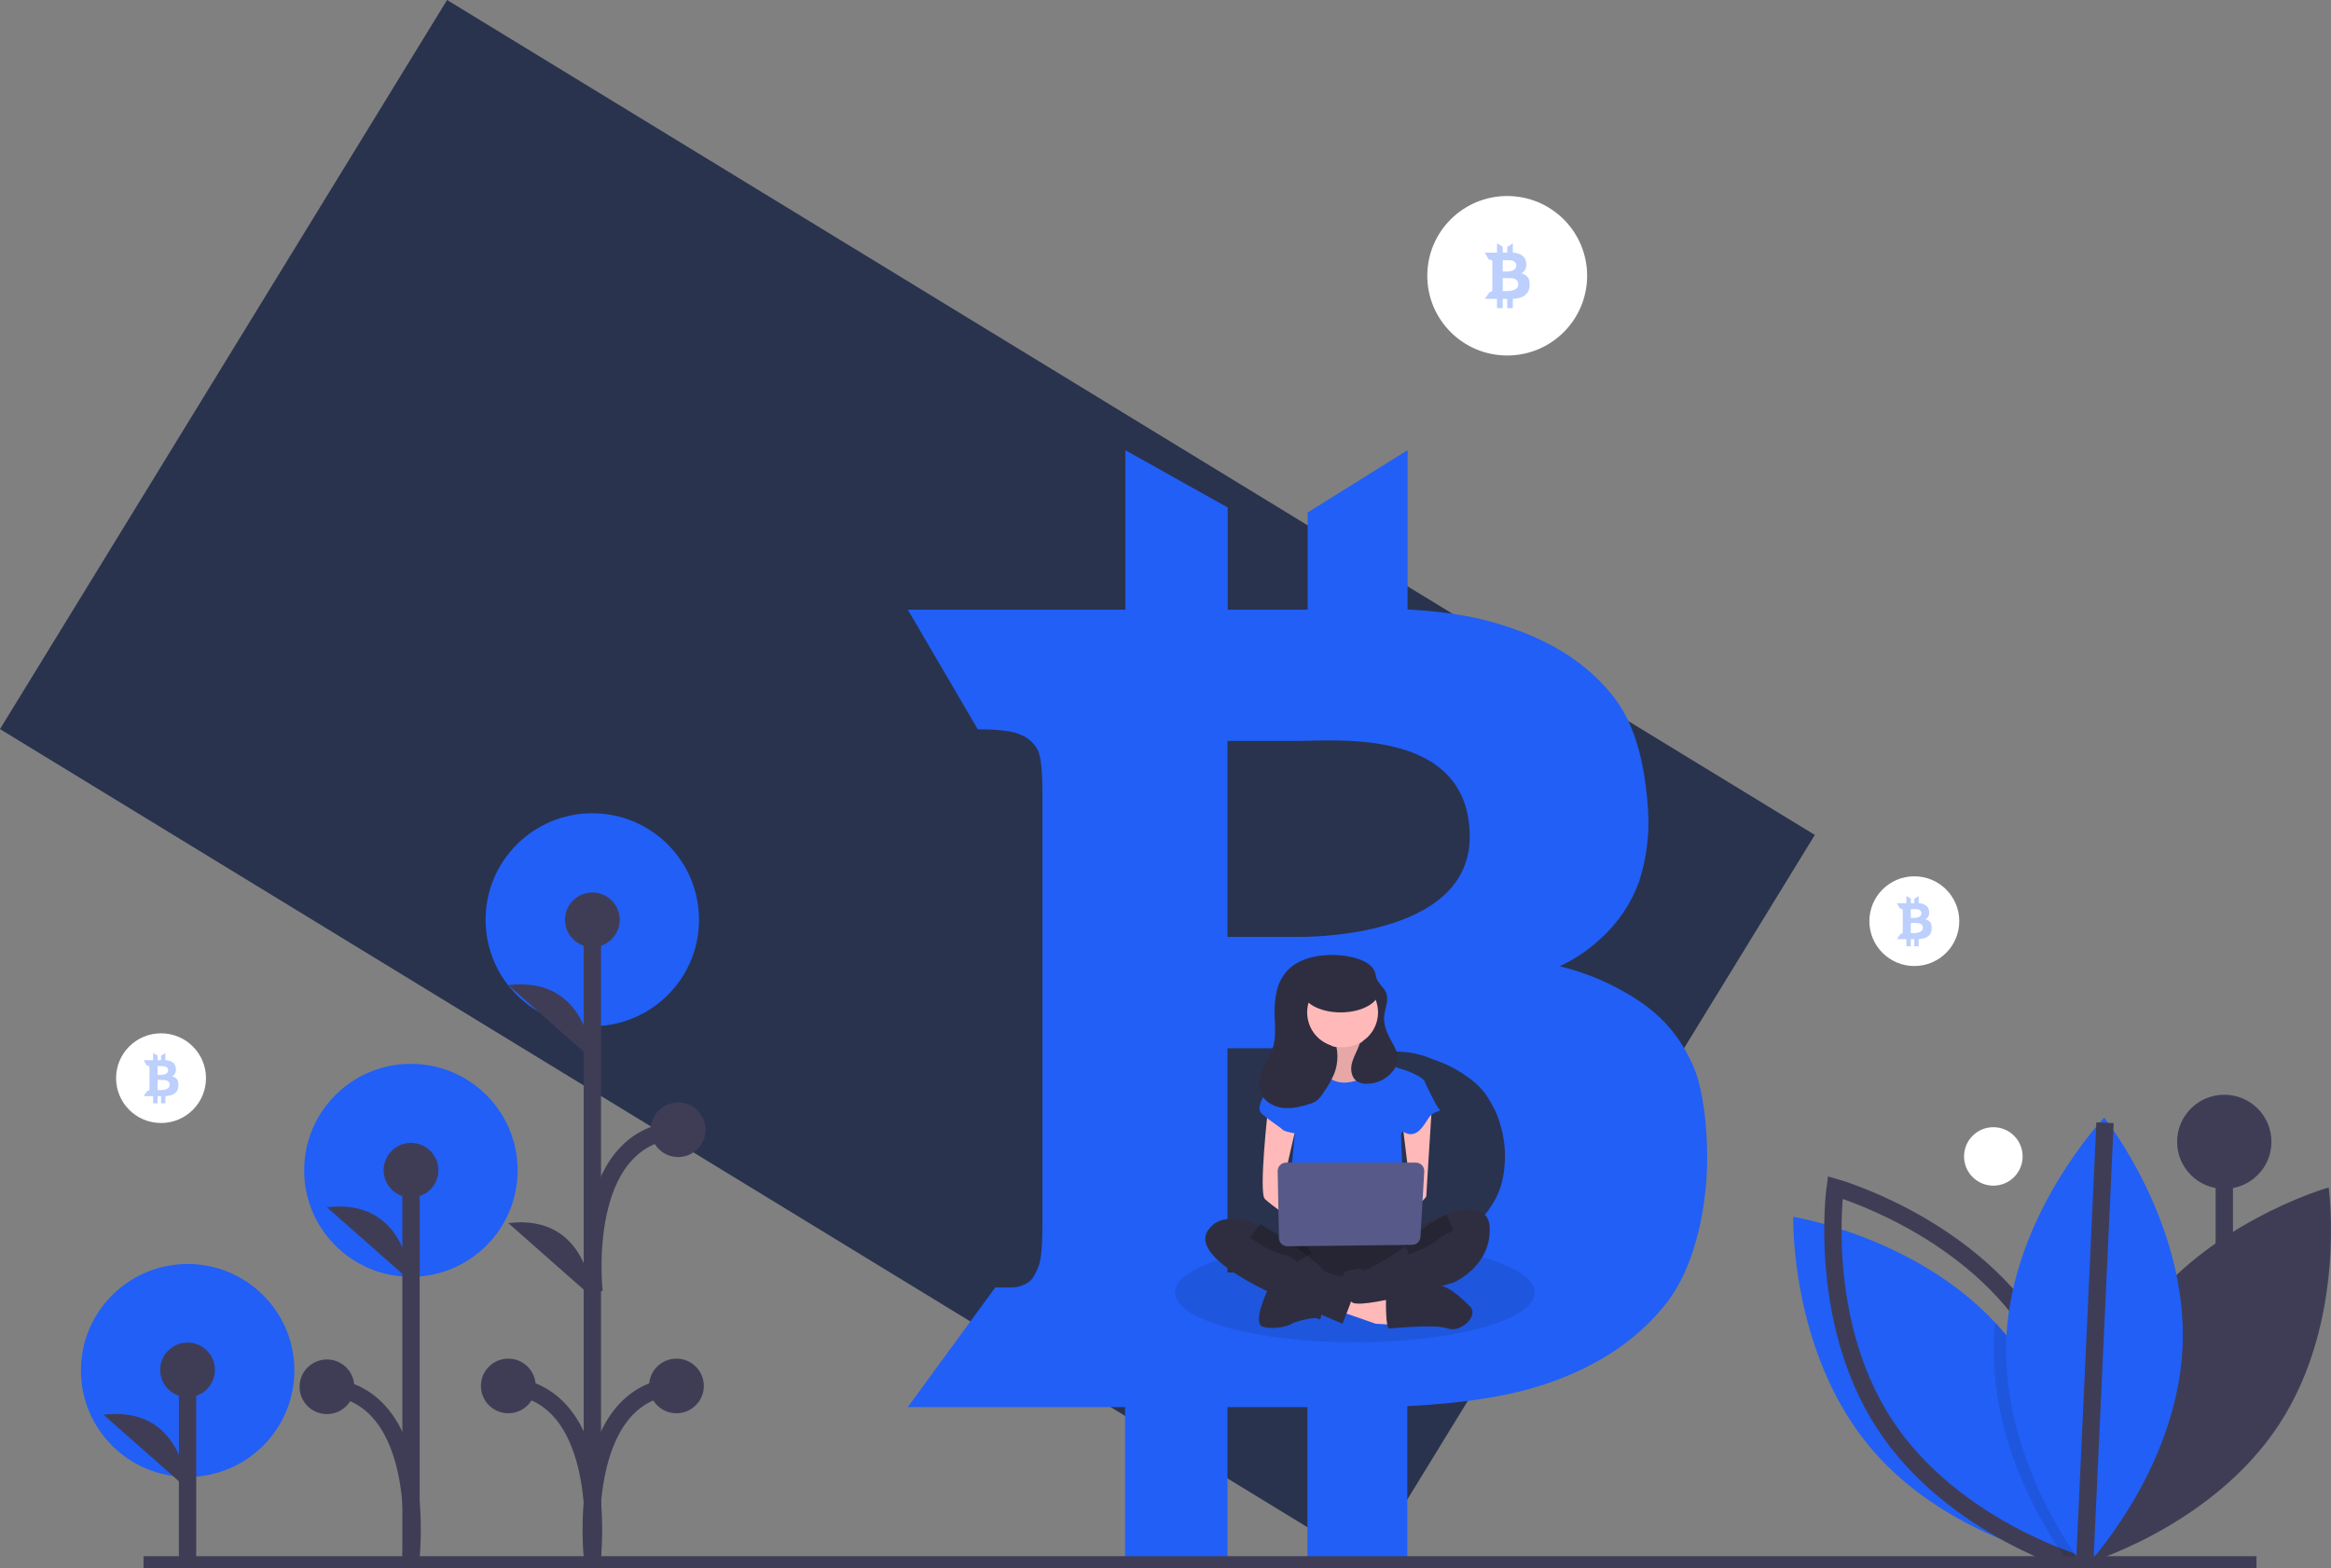 <svg width="269" height="181" viewBox="0 0 269 181" fill="none" xmlns="http://www.w3.org/2000/svg">
<rect x="0" y="0" width="269" height="181" fill="#808080" stroke="none"/>
<g clip-path="url(#clip0_3203_13933)">
<path d="M173.934 41.033C179.028 41.033 183.157 36.912 183.157 31.829C183.157 26.746 179.028 22.625 173.934 22.625C168.84 22.625 164.711 26.746 164.711 31.829C164.711 36.912 168.84 41.033 173.934 41.033Z" fill="white"/>
<path d="M209.432 96.37L51.593 0L0 84.155L157.838 180.525L209.432 96.37Z" fill="#29334E"/>
<path d="M195.407 123.064C193.966 119.757 191.747 116.852 187.308 114.407C185.014 113.112 182.55 112.144 179.987 111.53C181.712 110.731 183.297 109.663 184.685 108.367C186.726 106.546 188.272 104.241 189.182 101.665C190.018 99.047 190.36 96.296 190.19 93.554C189.873 88.722 188.922 84.033 186.386 80.668C183.849 77.303 180.276 74.714 175.549 72.902C171.917 71.522 168.199 70.659 162.435 70.342V51.963L150.906 59.154V70.371H141.683V58.578L129.866 51.963V70.371H104.762L112.833 84.177C115.326 84.18 117.015 84.41 117.876 84.839C118.681 85.182 119.342 85.792 119.75 86.564C120.124 87.284 120.297 88.981 120.297 91.598V141.415C120.297 144.004 120.124 145.672 119.75 146.42C119.375 147.167 119.173 147.829 118.28 148.232C117.386 148.634 117.358 148.606 114.879 148.606H114.85L104.762 162.412H129.837V180.82H141.654V162.412H150.877V180.82H162.406V162.297C169.9 161.923 175.232 160.945 179.526 159.334C185.089 157.263 189.354 154.243 192.41 150.274C195.465 146.305 196.704 140.236 196.963 135.547C197.165 131.377 196.704 125.998 195.407 123.064ZM141.654 85.903H141.657V85.52H149.716C154.25 85.52 169.358 84.013 169.609 96.326C169.862 108.64 149.716 108.136 149.716 108.136H141.657V107.187H141.654V85.903ZM141.654 120.993H150.877C152.751 120.993 159.195 121.278 161.541 121.385C162.498 121.419 163.445 121.588 164.354 121.885C164.686 121.997 165 122.124 165.34 122.265C166.762 122.723 168.103 123.401 169.315 124.272C170.105 124.793 170.8 125.445 171.37 126.199C171.617 126.54 171.844 126.894 172.05 127.261C172.596 128.182 173.001 129.18 173.252 130.22C173.526 131.226 173.669 132.262 173.675 133.304C173.675 135.544 173.26 137.4 172.237 138.97C170.851 141.288 168.577 142.931 166.017 144.09C159.4 147.093 150.877 146.88 150.877 146.88H141.654V120.993Z" fill="#215FF6"/>
<path opacity="0.3" d="M176.431 32.215C176.344 32 176.183 31.822 175.977 31.713C175.849 31.638 175.711 31.582 175.567 31.546C175.664 31.499 175.753 31.437 175.83 31.362C175.945 31.256 176.032 31.122 176.082 30.973C176.129 30.821 176.148 30.662 176.139 30.503C176.138 30.238 176.064 29.98 175.925 29.755C175.771 29.549 175.56 29.393 175.318 29.304C175.083 29.213 174.834 29.163 174.583 29.155V28.089L173.936 28.506V29.157H173.419V28.473L172.757 28.089V29.157H171.35L171.802 29.958C171.898 29.952 171.994 29.965 172.085 29.997C172.13 30.017 172.167 30.053 172.19 30.097C172.217 30.192 172.228 30.291 172.221 30.389V33.28C172.228 33.378 172.217 33.477 172.19 33.571C172.169 33.614 172.157 33.653 172.107 33.676C172.057 33.699 172.056 33.698 171.917 33.698H171.915L171.35 34.499H172.755V35.567H173.418V34.499H173.935V35.567H174.581V34.492C174.908 34.486 175.232 34.428 175.541 34.32C175.827 34.218 176.078 34.035 176.263 33.794C176.424 33.538 176.513 33.242 176.518 32.94C176.535 32.695 176.506 32.449 176.431 32.215ZM173.418 30.059V30.036H173.87C174.124 30.036 174.971 29.949 174.985 30.664C174.999 31.378 173.87 31.349 173.87 31.349H173.418V31.294V30.059ZM173.418 32.095H173.935C174.04 32.095 174.401 32.112 174.533 32.118C174.586 32.12 174.639 32.13 174.69 32.147C174.709 32.153 174.727 32.161 174.746 32.169C174.826 32.196 174.901 32.235 174.968 32.285C175.013 32.316 175.052 32.354 175.084 32.397C175.133 32.468 175.168 32.547 175.189 32.631C175.205 32.689 175.213 32.749 175.213 32.81C175.218 32.925 175.19 33.039 175.132 33.138C175.049 33.271 174.928 33.374 174.784 33.435C174.514 33.546 174.226 33.601 173.935 33.597H173.418V32.095Z" fill="#215FF6"/>
<path d="M230.034 136.851C231.901 136.851 233.415 135.34 233.415 133.477C233.415 131.614 231.901 130.104 230.034 130.104C228.167 130.104 226.654 131.614 226.654 133.477C226.654 135.34 228.167 136.851 230.034 136.851Z" fill="white"/>
<path d="M256.686 170.201V131.789" stroke="#3F3D56" stroke-width="2" stroke-miterlimit="10"/>
<path d="M256.685 137.222C259.691 137.222 262.128 134.79 262.128 131.79C262.128 128.789 259.691 126.357 256.685 126.357C253.679 126.357 251.242 128.789 251.242 131.79C251.242 134.79 253.679 137.222 256.685 137.222Z" fill="#3F3D56"/>
<path d="M245.966 153.297C238.104 165.33 240.258 180.634 240.258 180.634C240.258 180.634 255.16 176.429 263.022 164.396C270.885 152.364 268.731 137.06 268.731 137.06C268.731 137.06 253.829 141.264 245.966 153.297Z" fill="#3F3D56"/>
<path d="M240.216 180.494C240.216 180.494 240.024 180.463 239.672 180.392C239.391 180.335 239.004 180.254 238.532 180.142C234.309 179.148 223.081 175.789 215.741 166.958C206.553 155.9 206.94 140.45 206.94 140.45C206.94 140.45 220.988 142.728 230.245 152.659C230.646 153.085 231.036 153.528 231.415 153.986C239.41 163.607 240.155 176.553 240.214 179.754C240.222 180.234 240.216 180.494 240.216 180.494Z" fill="#215FF6"/>
<path d="M234.551 153.297C242.413 165.33 240.259 180.634 240.259 180.634C240.259 180.634 225.357 176.429 217.494 164.396C209.632 152.364 211.786 137.06 211.786 137.06C211.786 137.06 226.688 141.264 234.551 153.297Z" stroke="#3F3D56" stroke-width="2" stroke-miterlimit="10"/>
<path opacity="0.1" d="M240.213 179.753C240.005 180.003 239.822 180.217 239.671 180.391C239.337 180.771 239.148 180.971 239.148 180.971C239.148 180.971 238.918 180.682 238.531 180.142C236.407 177.187 229.576 166.681 230.103 154.546C230.132 153.91 230.178 153.281 230.244 152.658C230.645 153.085 231.035 153.527 231.414 153.985C239.409 163.607 240.154 176.553 240.213 179.753Z" fill="black"/>
<path d="M251.872 155.425C251.251 169.776 240.575 180.972 240.575 180.972C240.575 180.972 230.908 168.899 231.529 154.547C232.15 140.196 242.826 129 242.826 129C242.826 129 252.494 141.073 251.872 155.425Z" fill="#215FF6"/>
<path d="M240.574 180.566L242.921 129.586" stroke="#3F3D56" stroke-width="2" stroke-miterlimit="10"/>
<path d="M16.564 180.62H260.403" stroke="#3F3D56" stroke-width="2" stroke-miterlimit="10"/>
<path d="M68.353 118.45C75.154 118.45 80.668 112.947 80.668 106.159C80.668 99.372 75.154 93.869 68.353 93.869C61.551 93.869 56.037 99.372 56.037 106.159C56.037 112.947 61.551 118.45 68.353 118.45Z" fill="#215FF6"/>
<path d="M47.419 147.373C54.221 147.373 59.734 141.871 59.734 135.083C59.734 128.296 54.221 122.793 47.419 122.793C40.617 122.793 35.103 128.296 35.103 135.083C35.103 141.871 40.617 147.373 47.419 147.373Z" fill="#215FF6"/>
<path d="M21.655 170.473C28.457 170.473 33.971 164.971 33.971 158.183C33.971 151.395 28.457 145.893 21.655 145.893C14.854 145.893 9.34 151.395 9.34 158.183C9.34 164.971 14.854 170.473 21.655 170.473Z" fill="#215FF6"/>
<path d="M21.645 180.41V158.116" stroke="#3F3D56" stroke-width="2" stroke-miterlimit="10"/>
<path d="M21.644 161.269C23.388 161.269 24.803 159.858 24.803 158.117C24.803 156.375 23.388 154.964 21.644 154.964C19.899 154.964 18.484 156.375 18.484 158.117C18.484 159.858 19.899 161.269 21.644 161.269Z" fill="#3F3D56"/>
<path d="M21.645 171.856C21.645 171.856 21.193 162.169 11.941 163.295L21.645 171.856Z" fill="#3F3D56"/>
<path d="M68.359 180.567V106.204" stroke="#3F3D56" stroke-width="2" stroke-miterlimit="10"/>
<path d="M68.36 109.321C70.105 109.321 71.519 107.91 71.519 106.168C71.519 104.427 70.105 103.016 68.36 103.016C66.616 103.016 65.201 104.427 65.201 106.168C65.201 107.91 66.616 109.321 68.36 109.321Z" fill="#3F3D56"/>
<path d="M58.657 163.123C60.402 163.123 61.816 161.711 61.816 159.97C61.816 158.229 60.402 156.817 58.657 156.817C56.912 156.817 55.498 158.229 55.498 159.97C55.498 161.711 56.912 163.123 58.657 163.123Z" fill="#3F3D56"/>
<path d="M68.359 122.273C68.359 122.273 67.908 112.586 58.656 113.712L68.359 122.273Z" fill="#3F3D56"/>
<path d="M68.359 149.734C68.359 149.734 67.908 140.047 58.656 141.173L68.359 149.734Z" fill="#3F3D56"/>
<path d="M68.359 179.7C68.359 179.7 70.39 160.871 58.656 159.971" stroke="#3F3D56" stroke-width="2" stroke-miterlimit="10"/>
<path d="M78.063 163.123C79.808 163.123 81.223 161.711 81.223 159.97C81.223 158.229 79.808 156.817 78.063 156.817C76.319 156.817 74.904 158.229 74.904 159.97C74.904 161.711 76.319 163.123 78.063 163.123Z" fill="#3F3D56"/>
<path d="M68.361 179.7C68.361 179.7 66.33 160.871 78.064 159.971" stroke="#3F3D56" stroke-width="2" stroke-miterlimit="10"/>
<path d="M78.257 133.55C80.002 133.55 81.416 132.138 81.416 130.397C81.416 128.656 80.002 127.244 78.257 127.244C76.512 127.244 75.098 128.656 75.098 130.397C75.098 132.138 76.512 133.55 78.257 133.55Z" fill="#3F3D56"/>
<path d="M68.554 149.123C68.554 149.123 66.523 131.298 78.257 130.397" stroke="#3F3D56" stroke-width="2" stroke-miterlimit="10"/>
<path d="M47.432 180.462V135.07" stroke="#3F3D56" stroke-width="2" stroke-miterlimit="10"/>
<path d="M47.431 138.222C49.175 138.222 50.59 136.811 50.59 135.07C50.59 133.329 49.175 131.917 47.431 131.917C45.686 131.917 44.272 133.329 44.272 135.07C44.272 136.811 45.686 138.222 47.431 138.222Z" fill="#3F3D56"/>
<path d="M47.43 147.909C47.43 147.909 46.978 138.222 37.727 139.348L47.43 147.909Z" fill="#3F3D56"/>
<path d="M47.43 179.595C47.43 179.595 49.461 160.967 37.727 160.066" stroke="#3F3D56" stroke-width="2" stroke-miterlimit="10"/>
<path d="M37.728 163.218C39.472 163.218 40.887 161.807 40.887 160.066C40.887 158.325 39.472 156.913 37.728 156.913C35.983 156.913 34.568 158.325 34.568 160.066C34.568 161.807 35.983 163.218 37.728 163.218Z" fill="#3F3D56"/>
<path d="M220.915 111.501C223.78 111.501 226.103 109.183 226.103 106.324C226.103 103.464 223.78 101.146 220.915 101.146C218.05 101.146 215.727 103.464 215.727 106.324C215.727 109.183 218.05 111.501 220.915 111.501Z" fill="white"/>
<path opacity="0.1" d="M166.015 144.09C159.398 147.092 150.875 146.88 150.875 146.88H141.652V145.122C145.411 144.075 150.607 143.428 156.351 143.428C159.584 143.417 162.814 143.638 166.015 144.09Z" fill="black"/>
<path opacity="0.1" d="M177.105 149.181C177.105 152.359 167.813 154.933 156.354 154.933C144.894 154.933 135.602 152.359 135.602 149.181C135.602 147.596 137.913 146.161 141.654 145.122V146.88H150.877C150.877 146.88 159.4 147.093 166.017 144.09C172.609 145.051 177.105 146.969 177.105 149.181Z" fill="black"/>
<path d="M159.004 113.362H150.174V122.189H159.004V113.362Z" fill="#2F2E41"/>
<path d="M153.457 119.605C153.457 119.605 154.188 122.158 152.909 122.34C152.115 122.463 151.363 122.776 150.717 123.252L153.092 126.351H157.477L160.217 123.616C160.217 123.616 156.563 120.881 157.294 119.24C158.025 117.599 153.457 119.605 153.457 119.605Z" fill="#FFB9B9"/>
<path opacity="0.1" d="M153.457 119.605C153.457 119.605 154.188 122.158 152.909 122.34C152.115 122.463 151.363 122.776 150.717 123.252L153.092 126.351H157.477L160.217 123.616C160.217 123.616 156.563 120.881 157.294 119.24C158.025 117.599 153.457 119.605 153.457 119.605Z" fill="black"/>
<path d="M154.553 151.331L158.756 152.79L161.679 152.972L161.496 150.419L155.467 148.64L154.553 151.331Z" fill="#FFB9B9"/>
<path d="M159.943 150.785C159.943 150.785 159.943 153.337 160.309 153.337C160.674 153.337 165.607 152.79 167.069 153.337C168.531 153.884 170.723 151.879 169.627 150.785C168.531 149.691 166.743 148.049 165.627 148.414C164.511 148.779 159.943 149.69 159.943 149.69V150.785Z" fill="#2F2E41"/>
<path d="M146.514 148.413C146.514 148.413 144.322 152.789 145.783 153.154C147.245 153.518 148.889 152.971 149.072 152.789C149.255 152.607 151.813 151.877 152.178 152.242C152.544 152.607 152.544 150.783 152.544 150.783L146.514 148.413Z" fill="#2F2E41"/>
<path d="M148.343 142.396C148.343 142.396 144.871 147.137 147.429 148.414C149.987 149.69 162.229 149.69 163.142 148.414C164.056 147.137 164.421 143.126 163.142 142.761C161.863 142.396 148.343 142.396 148.343 142.396Z" fill="#2F2E41"/>
<path opacity="0.2" d="M148.343 142.396C148.343 142.396 144.871 147.137 147.429 148.414C149.987 149.69 162.229 149.69 163.142 148.414C164.056 147.137 164.421 143.126 163.142 142.761C161.863 142.396 148.343 142.396 148.343 142.396Z" fill="black"/>
<path d="M154.919 120.881C157.24 120.881 159.121 119.003 159.121 116.687C159.121 114.371 157.24 112.493 154.919 112.493C152.598 112.493 150.717 114.371 150.717 116.687C150.717 119.003 152.598 120.881 154.919 120.881Z" fill="#FFB9B9"/>
<path d="M148.342 123.252L151.996 122.522C151.996 122.522 152.909 125.44 155.833 124.893C158.756 124.346 159.487 122.522 159.487 122.522C159.487 122.522 161.679 123.434 161.862 123.434C162.045 123.434 164.42 124.346 164.42 124.893C164.42 125.44 161.679 130.91 161.679 130.91L162.045 140.756L148.524 140.391L149.438 130.728L148.342 123.252Z" fill="#215FF6"/>
<path d="M146.331 127.992C146.331 127.992 145.235 137.656 145.966 138.385C146.697 139.115 149.62 141.12 149.62 141.12V138.932L148.158 136.197L149.62 129.816L146.331 127.992Z" fill="#FFB9B9"/>
<path d="M165.242 127.718C165.242 127.718 164.602 137.655 164.602 138.02C164.602 138.384 162.958 139.661 162.41 139.661C161.861 139.661 161.496 138.749 161.496 138.749L162.775 137.29L161.861 129.815L165.242 127.718Z" fill="#FFB9B9"/>
<path d="M163.505 141.667C163.505 141.667 171.727 137.108 171.91 141.667C172.093 146.225 167.708 148.048 167.708 148.048C167.708 148.048 156.38 151.438 155.923 150.199C155.466 148.96 154.553 146.954 155.283 146.772C156.014 146.59 156.928 146.225 157.293 146.59C157.659 146.954 162.226 143.855 162.226 143.855L163.505 141.667Z" fill="#2F2E41"/>
<path opacity="0.2" d="M167.344 141.12C167.344 141.12 165.7 141.849 165.152 142.396C164.604 142.943 162.229 143.855 162.229 143.855" stroke="black" stroke-width="2" stroke-miterlimit="10"/>
<path d="M149.438 123.616L148.342 123.251C148.342 123.251 144.322 127.445 145.601 128.539C146.88 129.633 147.611 129.997 147.976 130.362C148.342 130.727 150.169 130.909 150.169 130.909L149.438 123.616Z" fill="#215FF6"/>
<path d="M162.777 124.527L164.422 124.892C164.422 124.892 165.701 127.627 166.066 127.992C166.431 128.356 165.518 128.174 164.97 128.903C164.422 129.633 163.873 130.909 162.777 130.909C161.681 130.909 160.219 129.086 160.219 129.086L162.777 124.527Z" fill="#215FF6"/>
<path d="M148.707 143.308C148.707 143.308 141.764 138.385 139.389 142.032C137.014 145.678 149.621 150.602 151.448 151.331C153.275 152.06 154.919 152.79 154.919 152.79C154.919 152.79 156.564 148.778 156.564 148.049C156.564 147.319 155.285 147.319 154.919 147.319C154.554 147.319 152.909 146.955 152.544 146.408C152.179 145.861 148.707 143.308 148.707 143.308Z" fill="#2F2E41"/>
<path opacity="0.2" d="M144.869 142.031C144.869 142.031 146.696 143.49 148.341 143.855C149.985 144.219 150.533 145.131 150.533 145.131" stroke="black" stroke-width="2" stroke-miterlimit="10"/>
<path d="M147.445 135.177L147.591 142.897C147.596 143.152 147.702 143.395 147.885 143.573C148.068 143.75 148.315 143.848 148.57 143.845L162.967 143.684C163.212 143.681 163.447 143.586 163.625 143.417C163.802 143.248 163.909 143.018 163.923 142.773L164.36 135.215C164.367 135.083 164.348 134.952 164.303 134.828C164.258 134.704 164.188 134.591 164.097 134.495C164.007 134.4 163.897 134.323 163.776 134.271C163.655 134.219 163.525 134.192 163.393 134.192H148.413C148.285 134.192 148.157 134.218 148.039 134.268C147.92 134.317 147.812 134.39 147.722 134.482C147.632 134.574 147.561 134.682 147.514 134.802C147.466 134.921 147.443 135.049 147.445 135.177Z" fill="#575A89"/>
<path d="M145.78 123.297C146.172 122.434 146.699 121.623 146.95 120.709C147.251 119.613 147.134 118.454 147.098 117.318C147.041 116.314 147.127 115.306 147.353 114.326C147.583 113.341 148.098 112.445 148.835 111.751C150.75 110.045 154.254 109.923 156.592 110.633C157.514 110.913 158.496 111.446 158.724 112.38C158.759 112.521 158.774 112.666 158.813 112.806C159.004 113.502 159.717 113.942 159.974 114.616C160.307 115.487 159.794 116.435 159.727 117.366C159.649 118.452 160.184 119.478 160.711 120.432C161.025 120.999 161.351 121.602 161.319 122.249C161.293 122.603 161.186 122.945 161.005 123.251C160.669 123.804 160.197 124.263 159.635 124.585C159.072 124.906 158.437 125.08 157.789 125.09C157.368 125.124 156.947 125.024 156.585 124.806C156.014 124.414 155.847 123.625 155.966 122.944C156.085 122.262 156.431 121.646 156.703 121.01C156.786 120.815 156.861 120.617 156.931 120.416C157.772 119.947 158.421 119.197 158.762 118.297C159.103 117.397 159.114 116.406 158.794 115.498C158.474 114.591 157.843 113.826 157.012 113.337C156.181 112.849 155.204 112.67 154.254 112.831C153.304 112.992 152.441 113.483 151.818 114.217C151.195 114.951 150.852 115.881 150.849 116.843C150.847 117.805 151.185 118.737 151.804 119.474C152.424 120.212 153.284 120.707 154.234 120.873C154.438 121.902 154.345 122.968 153.965 123.946C153.62 124.742 153.186 125.497 152.672 126.196C152.462 126.555 152.182 126.867 151.848 127.116C151.629 127.246 151.393 127.347 151.147 127.415C150.115 127.746 149.028 128.013 147.954 127.864C146.88 127.715 145.817 127.069 145.451 126.05C145.131 125.158 145.388 124.161 145.78 123.297Z" fill="#2F2E41"/>
<path d="M154.715 116.855C157.178 116.855 159.175 115.725 159.175 114.333C159.175 112.94 157.178 111.811 154.715 111.811C152.252 111.811 150.256 112.94 150.256 114.333C150.256 115.725 152.252 116.855 154.715 116.855Z" fill="#2F2E41"/>
<path opacity="0.3" d="M222.852 106.624C222.784 106.457 222.66 106.319 222.5 106.234C222.4 106.176 222.293 106.132 222.181 106.104C222.256 106.068 222.325 106.02 222.385 105.962C222.475 105.879 222.542 105.775 222.581 105.659C222.618 105.541 222.633 105.417 222.625 105.294C222.624 105.088 222.567 104.887 222.459 104.712C222.339 104.553 222.175 104.431 221.987 104.362C221.805 104.292 221.612 104.253 221.416 104.247V103.418L220.914 103.742V104.248H220.512V103.716L219.997 103.418V104.248H218.904L219.255 104.871C219.33 104.866 219.405 104.876 219.475 104.901C219.51 104.916 219.539 104.944 219.557 104.978C219.578 105.052 219.586 105.129 219.581 105.205V107.452C219.586 107.528 219.578 107.604 219.557 107.678C219.54 107.711 219.532 107.741 219.493 107.759C219.454 107.778 219.452 107.776 219.344 107.776H219.343L218.904 108.399H219.996V109.229H220.511V108.399H220.913V109.229H221.415V108.394C221.669 108.389 221.921 108.344 222.161 108.26C222.383 108.181 222.578 108.039 222.722 107.851C222.847 107.652 222.916 107.423 222.92 107.187C222.933 106.997 222.91 106.806 222.852 106.624ZM220.511 104.949V104.931H220.862C221.06 104.931 221.718 104.863 221.729 105.419C221.74 105.974 220.862 105.951 220.862 105.951H220.511V105.908V104.949ZM220.511 106.531H220.913C220.994 106.531 221.275 106.544 221.377 106.549C221.419 106.55 221.46 106.558 221.5 106.571C221.514 106.576 221.528 106.582 221.543 106.588C221.605 106.609 221.663 106.64 221.716 106.679C221.75 106.703 221.781 106.732 221.805 106.766C221.843 106.821 221.871 106.882 221.887 106.947C221.899 106.993 221.905 107.039 221.906 107.086C221.91 107.176 221.888 107.264 221.843 107.342C221.779 107.445 221.684 107.525 221.572 107.573C221.363 107.658 221.139 107.701 220.913 107.698H220.511V106.531Z" fill="#215FF6"/>
<path d="M18.584 129.621C21.45 129.621 23.772 127.303 23.772 124.444C23.772 121.585 21.45 119.267 18.584 119.267C15.719 119.267 13.396 121.585 13.396 124.444C13.396 127.303 15.719 129.621 18.584 129.621Z" fill="white"/>
<path opacity="0.3" d="M20.525 124.745C20.457 124.577 20.332 124.439 20.172 124.354C20.073 124.296 19.965 124.252 19.853 124.224C19.929 124.188 19.998 124.14 20.058 124.082C20.147 123.999 20.215 123.895 20.254 123.78C20.29 123.661 20.305 123.537 20.298 123.414C20.297 123.208 20.24 123.007 20.132 122.833C20.012 122.673 19.848 122.551 19.66 122.482C19.477 122.412 19.284 122.373 19.088 122.367V121.538L18.586 121.862V122.368H18.184V121.836L17.67 121.538V122.368H16.576L16.928 122.991C17.002 122.986 17.077 122.996 17.148 123.021C17.183 123.036 17.212 123.064 17.229 123.099C17.25 123.172 17.259 123.249 17.253 123.326V125.572C17.258 125.648 17.25 125.725 17.229 125.798C17.213 125.832 17.204 125.861 17.165 125.88C17.126 125.898 17.125 125.896 17.017 125.896H17.016L16.576 126.519H17.669V127.349H18.183V126.519H18.585V127.349H19.087V126.514C19.341 126.509 19.593 126.464 19.833 126.38C20.056 126.301 20.25 126.159 20.394 125.972C20.52 125.772 20.588 125.543 20.593 125.308C20.606 125.117 20.583 124.926 20.525 124.745ZM18.183 123.069H18.183V123.051H18.534C18.732 123.051 19.39 122.983 19.401 123.539C19.412 124.094 18.534 124.071 18.534 124.071H18.183V124.029H18.183V123.069ZM18.183 124.651H18.585C18.667 124.651 18.947 124.664 19.05 124.669C19.091 124.67 19.133 124.678 19.172 124.691C19.187 124.696 19.2 124.702 19.215 124.709C19.277 124.729 19.336 124.76 19.388 124.799C19.423 124.823 19.453 124.852 19.478 124.886C19.516 124.941 19.544 125.002 19.56 125.067C19.572 125.113 19.578 125.159 19.578 125.206C19.582 125.296 19.561 125.384 19.515 125.462C19.451 125.565 19.357 125.645 19.245 125.693C19.035 125.778 18.811 125.821 18.585 125.819H18.183V124.651Z" fill="#215FF6"/>
</g>
<defs>
<clipPath id="clip0_3203_13933">
<rect width="269" height="181" fill="white"/>
</clipPath>
</defs>
</svg>
